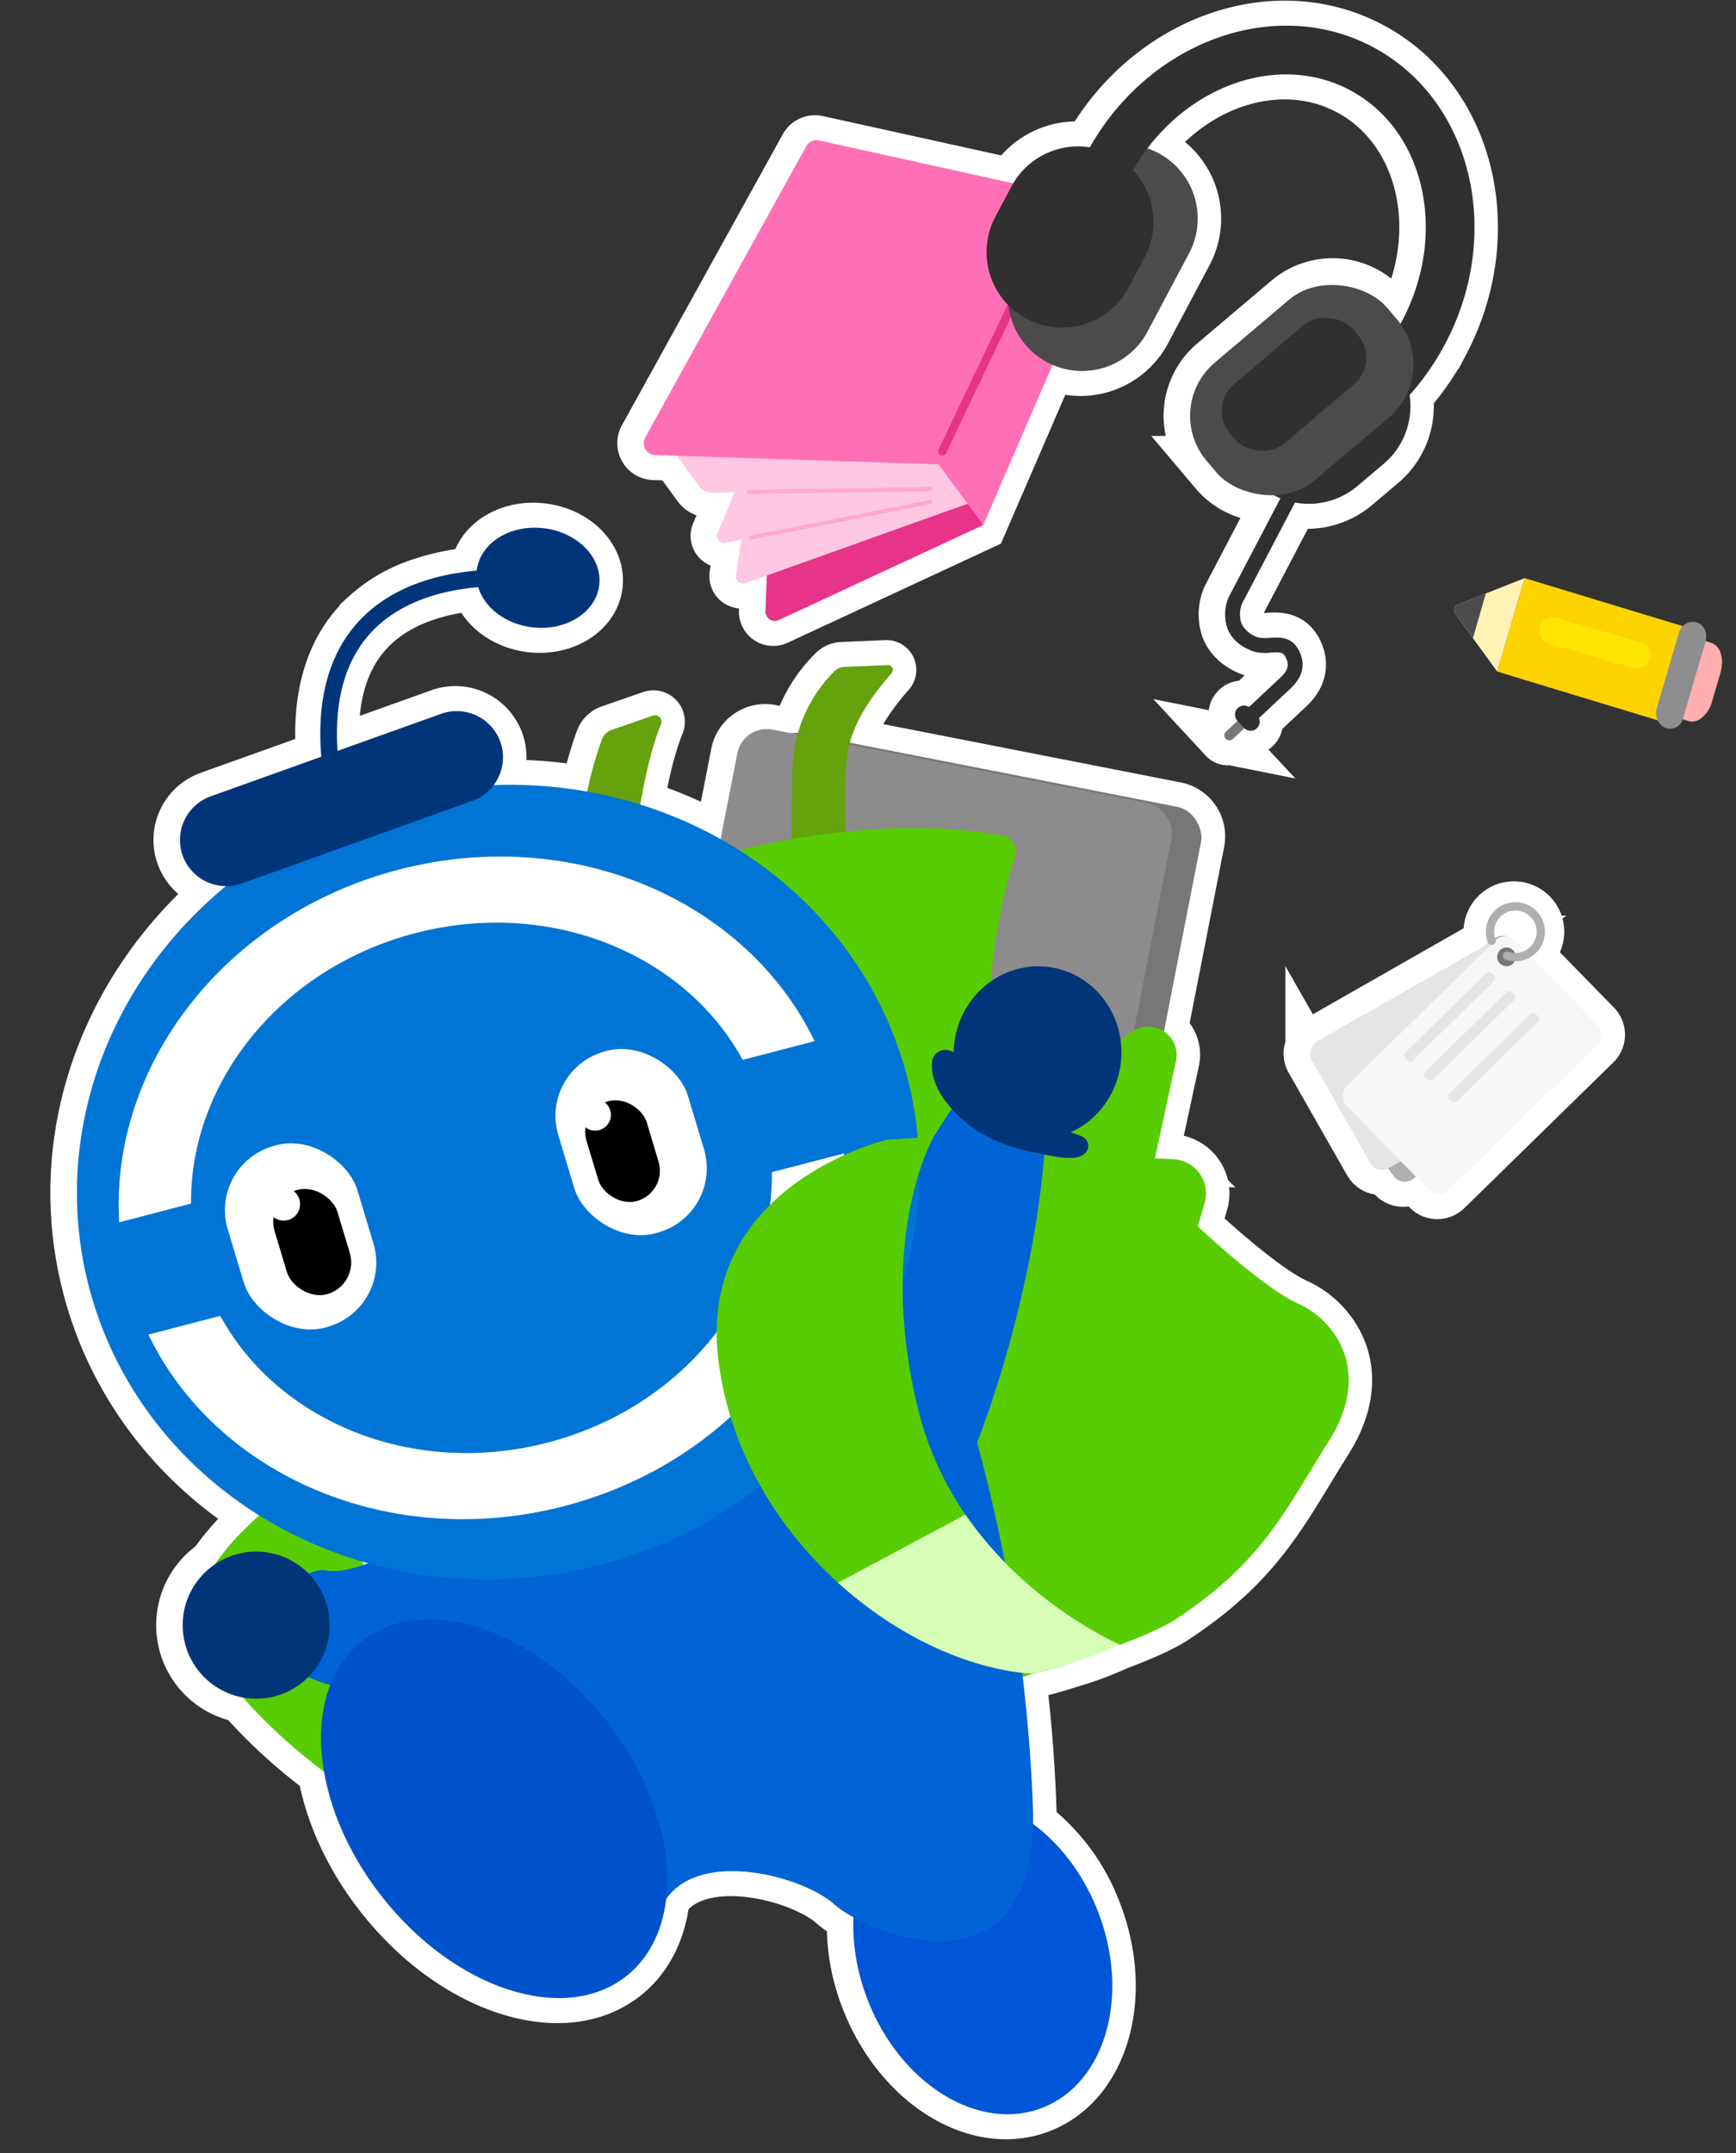<svg xmlns="http://www.w3.org/2000/svg" width="417.103" height="517.039" viewBox="0 0 417.103 517.039"><rect x="0" y="0" width="417.103" height="517.039" fill="#333333" stroke="none"/><g transform="translate(-1079.75 -146.401)"><path d="M190.1,474.382a49.032,49.032,0,0,1-3.51-20.112,25.07,25.07,0,0,1-4.547-3.056c-7.579-6.84-32.044-13.312-40.41-1.375-.9,7.663-4.071,14.224-9.608,18.59-14.863,11.723-41.124,3.208-58.654-19.02-7.581-9.612-12.289-20.214-13.988-30.1A126.213,126.213,0,0,1,39.934,401.5a17.667,17.667,0,0,1-6.768-32,63.322,63.322,0,0,1,10.661-11.729C23.12,344.879,7.663,324.6,2.14,299.711c-7.812-35.207,6.3-70.477,33.619-93.059a11.109,11.109,0,0,1-3.621-21.568l26.915-9.634c-1.181-14.754,2.339-26.1,10.471-33.74A36.578,36.578,0,0,1,82.581,134a55.438,55.438,0,0,1,13.464-2.8c.012-.14.025-.28.042-.42.808-6.566,8.049-11.078,16.173-10.078s14.054,7.132,13.246,13.7-8.049,11.077-16.172,10.078c-6.551-.806-11.677-4.951-12.992-9.968l-.043,0c-7.195.643-17.287,2.837-24.512,9.633-7.189,6.761-10.377,16.9-9.489,30.146l25.245-9.036a11.1,11.1,0,0,1,12.641,17.1,105.711,105.711,0,0,1,22.465,1.571,85.093,85.093,0,0,1,3.508-12.529,3.728,3.728,0,0,1,2.291-2.251l9.927-3.443a1.563,1.563,0,0,1,1.96,2.074c-2.732,6.666-4.329,15.723-4.975,19.257a101.473,101.473,0,0,1,19.3,8.307l4.037-20.607a7.2,7.2,0,0,1,8.45-5.682l4.443.871a7.125,7.125,0,0,1,1.689-.094,33.97,33.97,0,0,1,8.846-14.9A3.337,3.337,0,0,1,184.29,154l10.566-.444a1.163,1.163,0,0,1,.91,1.936c-6.537,7.425-9.02,12.853-10.037,16.711l78.723,15.425a7.2,7.2,0,0,1,5.681,8.45l-8.91,45.47a6.661,6.661,0,0,1,2.858,7.054l-5.062,23.407,4.459.22a8.218,8.218,0,0,1,7.484,10.517l-1.639,5.6s15.605,14.753,24.2,18.593,17.922,16.094,7.316,32.919-15.913,29.079-36.76,42.8c-2.777,1.828-7.436,3.917-13.428,6.168a87.881,87.881,0,0,1-12.25,4.521c-3.224,1.053-6.124,1.787-7.693,2.158-1.133.348-2.286.7-3.451,1.05,1.167,9.66,2.07,20.119,2.452,31.014q.078,2.234.032,4.279a47.39,47.39,0,0,1,15.489,20.739c7.969,20.156,2.088,41.374-13.135,47.392a23.024,23.024,0,0,1-8.5,1.6C210.444,501.583,196.637,490.9,190.1,474.382ZM68.846,369.661q.556-.192,1.092-.392c-.457-.128-.915-.261-1.37-.4Zm256.026-90.05-3.093-3.164-.779.572a3.31,3.31,0,0,1-4.627-.711l-1.326-1.807a3.31,3.31,0,0,1-4.253-1.37l-14.059-24.646a3.31,3.31,0,0,1,1.235-4.514l40.116-22.882,1.843-1.352a6.1,6.1,0,1,1,8.73,3.151L365.389,240a3.31,3.31,0,0,1-.052,4.681l-35.785,34.987a3.309,3.309,0,0,1-4.68-.053ZM276.033,171.249a1.207,1.207,0,0,1,.059-1.706l2.786-2.6-.03-.032a2.164,2.164,0,0,1,2.78-3.279c.742-.7,5.554-5.222,7.354-6.891,2.1-1.948,2.444-3.268,1.365-5.23-.544-.993-1.237-1.093-3.506-.947a11.168,11.168,0,0,1-4.055-.254l-.081-.024c-3.1-1.12-5.181-2.921-6.188-5.353a10.462,10.462,0,0,1,.267-7.763l.038-.068,12.361-23.6q-.454-.184-.9-.392a16.728,16.728,0,0,1-14.519-5.839l-2.327-2.75a16.744,16.744,0,0,1,1.966-23.6l17.858-15.112a16.745,16.745,0,0,1,23.6,1.966l2.327,2.75q.445.526.841,1.078.167-.306.33-.614c11.164-21.024,5.565-45.924-12.479-55.506C289.909,7,269.458,13.322,257.226,29.462a17.822,17.822,0,0,1,10,25.214L257.248,73.47a17.81,17.81,0,0,1-22.817,7.988l-16.644,38.463-49.154,22.828a2.24,2.24,0,0,1-3.19-2.126l.34-8.568L160.7,133.87a1.77,1.77,0,0,1-2.345-1.931l1.291-8.524-3.732.794a1.721,1.721,0,0,1-1.949-2.34l4.064-9.841-5.619.088a3.445,3.445,0,0,1-2.841-1.421l-5.378-7.4-5.213-.169a2.859,2.859,0,0,1-2.408-4.242l38.653-69.9a2.857,2.857,0,0,1,3.118-1.409l46.629,10.284a18.135,18.135,0,0,1,18.4-8.644c14.546-25.651,44.7-36.472,68-24.1,23.756,12.619,31.537,44.632,17.339,71.37a61.5,61.5,0,0,1-8.509,12.216,18.113,18.113,0,0,1-6.219,16.519l-6.282,5.316a18.087,18.087,0,0,1-15.032,3.982l-12.673,24.189a6.834,6.834,0,0,0-.181,4.877,6.456,6.456,0,0,0,4.046,3.32,8.522,8.522,0,0,0,2.741.094c2.174-.14,5.151-.334,6.867,2.791,2.785,5.068-.868,8.454-2.068,9.568-1.852,1.714-6.9,6.466-7.393,6.928a2.165,2.165,0,0,1-3.492,2.42l-2.788,2.6a1.205,1.205,0,0,1-1.706-.059Z" transform="translate(1097.85 152.563)" fill="#777" stroke="#fff" stroke-miterlimit="10" stroke-width="12"/><g transform="translate(1079.75 152.561)"><g transform="translate(0 0)"><rect width="106.346" height="118.483" rx="7.2" transform="matrix(0.981, 0.192, -0.192, 0.981, 185.621, 168.568)" fill="#777"/><rect width="106.346" height="118.483" rx="7.2" transform="matrix(0.981, 0.192, -0.192, 0.981, 178.544, 167.67)" fill="#8c8c8c"/><path d="M-2278.81,3690.222s-25.807,16.7-25.3,31.88,36.94,49.084,63.084,53.638l-23.615-66.794Z" transform="translate(2351.528 -3340.48)" fill="#58cc02"/><g transform="translate(116.118 153.56)"><path d="M-2203.618,3524.061l-9.927,3.442a3.728,3.728,0,0,0-2.292,2.25c-1.261,3.469-3.989,11.739-4.363,19.294-.488,9.876-.854,24.629-.854,24.629l13.9-7.56s-.243-16.672.4-20.056c.548-2.9,2.172-12.784,5.1-19.925A1.563,1.563,0,0,0-2203.618,3524.061Z" transform="translate(2244.341 -3511.916)" fill="#65a20e"/><path d="M-2162.633,3513.53a3.337,3.337,0,0,0-2.166.926,34.434,34.434,0,0,0-10.218,23.875c-.428,16.276,0,20.849,0,20.849l12.924-1.525s-.489-16.519,0-19.751c.464-3.072-.451-9.948,10.937-22.88a1.163,1.163,0,0,0-.91-1.936Z" transform="translate(2249.27 -3513.086)" fill="#65a20e"/><path d="M-2228.911,3569.951s61.213-29,111.654-19.7a3.8,3.8,0,0,1,2.933,4.928c-2.965,8.895-9,32.076-4.857,64.269l33.165-22.166a6.76,6.76,0,0,1,10.364,7.049l-5.062,23.407,4.459.219a8.219,8.219,0,0,1,7.484,10.517l-1.639,5.6s15.606,14.753,24.2,18.593,17.922,16.094,7.315,32.92-15.912,29.079-36.76,42.8-147.772,42.247-147.772,42.247l-18.655-109,7.682-63.279Z" transform="translate(2242.08 -3509.287)" fill="#58cc02"/></g><ellipse cx="29.639" cy="39.244" rx="29.639" ry="39.244" transform="translate(194.14 437.889) rotate(-21.572)" fill="#0056d6"/><path d="M-2259,3716.3s-10.054,5.4-15.826,4.282-21.782,11.17-8.75,22.714,47.662,3.91,47.662,3.91l42.634,52.5c8.192-12.288,32.954-5.771,40.587,1.117s49.337,24.2,47.662-23.644a389.973,389.973,0,0,0-13.406-87.318s14.522-35.932,16.57-75.216l-19.735-9.309s-24.2,34.629-32.767,62.742Z" transform="translate(2353.202 -3349.607)" fill="#0064d6"/><ellipse cx="34.275" cy="51.257" rx="34.275" ry="51.257" transform="matrix(0.785, -0.619, 0.619, 0.785, 60.097, 409.166)" fill="#0052cc"/><ellipse cx="17.664" cy="17.664" rx="17.664" ry="17.664" transform="translate(43.89 366.459)" fill="#01357a"/><ellipse cx="101.487" cy="95.115" rx="101.487" ry="95.115" transform="translate(0 206.857) rotate(-12.511)" fill="#0075d6"/><ellipse cx="20.83" cy="20.141" rx="20.83" ry="20.141" transform="translate(226.761 264.931) rotate(-82.985)" fill="#01357a"/><path d="M-2109.987,3622.346c-3.041.525-7.589-.7-9.243-1a41.551,41.551,0,0,1-14.037-5.007c-5.168-3.109-12.059-10.07-11.443-16.743a3.176,3.176,0,0,1,3.837-3c3.39.657,4.105,4.527,5.8,6.949,3.908,5.582,10.736,8.739,16.954,10.989,2.9,1.049,5.987,1.426,8.854,2.51C-2105.995,3618.281-2106.834,3621.8-2109.987,3622.346Z" transform="translate(2368.663 -3350.554)" fill="#01357a"/><path d="M-2249.936,3573c32.377-8.432,64.758,4.914,78.687,30.43l17.271-4.5c-16.391-33.927-58.161-52.058-99.928-41.181s-69.39,47.075-67.153,84.688l17.271-4.5C-2304.074,3608.875-2282.314,3581.432-2249.936,3573Z" transform="translate(2349.693 -3355.062)" fill="#fff"/><path d="M-2218.776,3688.414c-32.378,8.43-64.758-4.915-78.687-30.43l-17.271,4.5c16.391,33.928,58.16,52.058,99.928,41.182s69.39-47.076,67.152-84.687l-17.271,4.5C-2164.639,3652.541-2186.4,3679.982-2218.776,3688.414Z" transform="translate(2350.387 -3348.141)" fill="#fff"/><g transform="translate(50.113 264.363)"><rect width="32.538" height="45.334" rx="16" transform="translate(0 9.377) rotate(-16.75)" fill="#fff"/><rect width="15.797" height="26.043" rx="7.898" transform="translate(13.582 17.558) rotate(-16.749)"/><path d="M-2281.515,3631.848a3.95,3.95,0,0,1-2.645,4.92,3.948,3.948,0,0,1-4.919-2.643,3.949,3.949,0,0,1,2.643-4.92A3.952,3.952,0,0,1-2281.515,3631.848Z" transform="translate(2303.334 -3614.329)" fill="#fff"/></g><g transform="translate(129.527 241.714)"><rect width="32.538" height="45.334" rx="16" transform="translate(-0.001 9.377) rotate(-16.75)" fill="#fff"/><rect width="15.133" height="24.949" rx="7.567" transform="translate(9.2 18.806) rotate(-16.754)"/><path d="M-2215.991,3611.593a3.785,3.785,0,0,1-2.532,4.714,3.784,3.784,0,0,1-4.713-2.534,3.783,3.783,0,0,1,2.532-4.713A3.784,3.784,0,0,1-2215.991,3611.593Z" transform="translate(2233.082 -3592.824)" fill="#fff"/></g><g transform="translate(43.239 118.89)"><path d="M-2300.52,3543.539l55.406-19.832a11.141,11.141,0,0,1,14.2,6.717,11.142,11.142,0,0,1-6.717,14.205l-55.406,19.831a11.143,11.143,0,0,1-14.205-6.716A11.145,11.145,0,0,1-2300.52,3543.539Z" transform="translate(2307.884 -3477.343)" fill="#01357a"/><ellipse cx="11.978" cy="14.821" rx="11.978" ry="14.821" transform="translate(69.851 23.776) rotate(-82.985)" fill="#01357a"/><path d="M-2225.328,3494.693s-54.9-8.67-50,43.249" transform="translate(2311.351 -3480.452)" fill="none" stroke="#01357a" stroke-miterlimit="10" stroke-width="4"/></g><path d="M-2148.211,3612.037" transform="translate(2368.291 -3348.887)" fill="#01357a"/><g transform="translate(172.184 266.827)"><path d="M-2150.563,3616.092s-45.561,10.661-40.5,52.73,43.672,73.189,75.367,75.494c0,0,14.048-2.954,20.747-7.924,0,0-38.373-14.912-48.253-56.188s3.9-64.847,3.9-64.847Z" transform="translate(2191.457 -3615.357)" fill="#58cc02"/><path d="M-2097.341,3728.542s-22.21-9.427-37.176-31.243l-30.609,16.338c14.052,12.756,31.142,20.745,46.6,21.869C-2118.529,3735.506-2104.962,3732.269-2097.341,3728.542Z" transform="translate(2194.288 -3606.546)" fill="#d7ffb8"/></g><g transform="translate(154.678 27.512)"><path d="M-2178.906,3457.217l-1.966,49.51a2.246,2.246,0,0,0,3.19,2.126l49.155-22.828-21.242-33.074a2.247,2.247,0,0,0-2.17-1.015l-25,3.141A2.244,2.244,0,0,0-2178.906,3457.217Z" transform="translate(2210.101 -3393.614)" fill="#e7338a"/><path d="M-2182.026,3463l-5.24,34.6a1.77,1.77,0,0,0,2.346,1.932l55.841-19.952a1.77,1.77,0,0,0,.85-2.69l-14.286-20.169a1.77,1.77,0,0,0-1.711-.727l-36.315,5.518A1.769,1.769,0,0,0-2182.026,3463Z" transform="translate(2209.411 -3393.177)" fill="#ffc7e2"/><path d="M-2182.214,3465.869l-9.005,21.8a1.721,1.721,0,0,0,1.948,2.34l61.285-13.034a1.721,1.721,0,0,0,1.115-2.572l-11.358-18.852a1.722,1.722,0,0,0-1.886-.783l-40.922,10.085A1.719,1.719,0,0,0-2182.214,3465.869Z" transform="translate(2208.974 -3393.313)" fill="#ffc7e2"/><path d="M-2203.137,3463.938l8.789,12.1a3.445,3.445,0,0,0,2.842,1.421l66.151-1.033-20.736-17.406Z" transform="translate(2207.707 -3392.851)" fill="#ffc7e2"/><path d="M-2106.157,3412.769l10.358,9.841-29.89,69.076-10.753-14.581-68.051-2.217a2.86,2.86,0,0,1-2.409-4.242l38.653-69.9a2.859,2.859,0,0,1,3.118-1.409l57.621,12.709A2.866,2.866,0,0,1-2106.157,3412.769Z" transform="translate(2207.263 -3399.274)" fill="#ff6fb5"/><line y1="58.505" x2="27.886" transform="translate(71.732 16.228)" fill="none" stroke="#e7338a" stroke-linecap="round" stroke-miterlimit="10" stroke-width="2"/><line y1="0.683" x2="43.695" transform="translate(25.168 83.783)" fill="none" stroke="#ffa7d2" stroke-linecap="round" stroke-miterlimit="10" stroke-width="1"/><line y1="8.534" x2="43.113" transform="translate(25.749 86.879)" fill="none" stroke="#ffa7d2" stroke-linecap="round" stroke-miterlimit="10" stroke-width="1"/></g><g transform="translate(313.56 211.497)"><rect width="34.994" height="56.665" rx="3.31" transform="matrix(0.591, 0.806, -0.806, 0.591, 48.228, 5.75)" fill="#afafaf"/><rect width="34.994" height="56.665" rx="3.31" transform="matrix(0.495, 0.869, -0.869, 0.495, 49.22, 6.038)" fill="#e5e5e5"/><rect width="34.994" height="56.665" rx="3.31" transform="translate(48.144 5.847) rotate(45.646)" fill="#f7f7f7"/><rect width="2.616" height="29.138" rx="0.907" transform="matrix(0.699, 0.715, -0.715, 0.699, 44.25, 15.4)" fill="#e5e5e5"/><rect width="2.616" height="29.138" rx="0.907" transform="translate(49.08 19.978) rotate(45.646)" fill="#e5e5e5"/><rect width="2.616" height="29.138" rx="0.907" transform="translate(54.827 25.199) rotate(45.646)" fill="#e5e5e5"/><ellipse cx="2.255" cy="2.255" rx="2.255" ry="2.255" transform="translate(46.153 9.874)" fill="#777"/><path d="M-2023.275,3573.67a6.076,6.076,0,0,1-.052-4.206,6.094,6.094,0,0,1,7.778-3.716,6.1,6.1,0,0,1,3.717,7.778,6.073,6.073,0,0,1-2.726,3.263,6.078,6.078,0,0,1-5.053.453" transform="translate(2068.12 -3565.398)" fill="none" stroke="#afafaf" stroke-linecap="round" stroke-miterlimit="10" stroke-width="2"/></g><g transform="translate(237.031)"><path d="M-2076.328,3525.177h0a1.207,1.207,0,0,1-.06,1.706l-2.893,2.7a1.206,1.206,0,0,1-1.706-.06h0a1.207,1.207,0,0,1,.06-1.707l2.892-2.7A1.208,1.208,0,0,1-2076.328,3525.177Z" transform="translate(2138.453 -3358.267)" fill="#777"/><path d="M-2078.311,3522.439h0a2.164,2.164,0,0,1,3.059.109l1.6,1.719a2.165,2.165,0,0,1-.108,3.059h0a2.165,2.165,0,0,1-3.059-.107l-1.6-1.72A2.164,2.164,0,0,1-2078.311,3522.439Z" transform="translate(2138.701 -3358.583)" fill="#303030"/><path d="M-2073.057,3529.868l-2.448-2.6c.055-.052,5.508-5.18,7.45-6.983,2.1-1.947,2.444-3.267,1.365-5.23-.545-.992-1.237-1.093-3.507-.947a11.164,11.164,0,0,1-4.055-.254l-.081-.024c-3.1-1.12-5.181-2.92-6.188-5.353a10.46,10.46,0,0,1,.267-7.764l.038-.069,13.039-24.895,3.163,1.658-13.018,24.846a6.836,6.836,0,0,0-.18,4.878,6.456,6.456,0,0,0,4.046,3.32,8.533,8.533,0,0,0,2.742.093c2.174-.141,5.15-.333,6.867,2.791,2.784,5.068-.868,8.454-2.068,9.568C-2067.563,3524.7-2073,3529.818-2073.057,3529.868Z" transform="translate(2138.471 -3363.54)" fill="#303030"/><path d="M-2092.124,3402.264h0a17.809,17.809,0,0,1,7.378,24.08l-9.978,18.793a17.808,17.808,0,0,1-24.08,7.38h0a17.809,17.809,0,0,1-7.378-24.08l9.978-18.795A17.808,17.808,0,0,1-2092.124,3402.264Z" transform="translate(2133.405 -3371.665)" fill="#4b4b4b"/><path d="M-2034.409,3464.042l-8.577-8.007a49.685,49.685,0,0,0,7.545-10.609c11.164-21.024,5.565-45.924-12.479-55.505s-41.807-.274-52.975,20.75l-10.359-5.5c14.2-26.736,45.079-38.229,68.835-25.611s31.537,44.632,17.339,71.37A61.46,61.46,0,0,1-2034.409,3464.042Z" transform="translate(2135.234 -3374.433)" fill="#303030"/><path d="M-2041.109,3447.006h0a18.124,18.124,0,0,1-2.128,25.543l-6.282,5.316a18.124,18.124,0,0,1-25.543-2.128h0a18.124,18.124,0,0,1,2.128-25.542l6.282-5.315A18.123,18.123,0,0,1-2041.109,3447.006Z" transform="translate(2138.664 -3367.321)" fill="#303030"/><rect width="56.883" height="37.091" rx="16.745" transform="matrix(0.763, -0.646, 0.646, 0.763, 42.058, 91.742)" fill="#4b4b4b"/><path d="M-2102.419,3402.739h0a18.123,18.123,0,0,1,7.507,24.507l-3.858,7.267a18.125,18.125,0,0,1-24.507,7.508h0a18.124,18.124,0,0,1-7.507-24.507l3.858-7.268A18.124,18.124,0,0,1-2102.419,3402.739Z" transform="translate(2132.906 -3371.618)" fill="#303030"/><rect width="38.762" height="18.671" rx="8.429" transform="matrix(0.763, -0.646, 0.646, 0.763, 53.05, 91.524)" fill="#303030"/></g></g><g transform="matrix(0.259, 0.966, -0.966, 0.259, 405.767, 122.096)"><path d="M0,38.29,23.837,0,43.8,12.173,19.967,50.463Z" transform="translate(0 2.55)" fill="#ffd300"/><path d="M1.549,24.084a3.216,3.216,0,0,1-1.088-4.4L11.471,1.519A3.166,3.166,0,0,1,15.835.469a3.217,3.217,0,0,1,1.088,4.405L5.913,23.034A3.166,3.166,0,0,1,1.549,24.084Z" transform="translate(10.755 16.232)" fill="#ffe600"/><path d="M0,4.38,1.63,1.636C3.157-.549,6.153-.351,8.908,1.088l6.165,3.757c2.755,1.44,4.809,4.8,3.282,6.984l-1.762,2.664Z" transform="translate(24.921 0)" fill="#ffafaf"/><path d="M.534,1.374C1.554-.185,3.666-.382,5.447.6l16.278,9.92a3.235,3.235,0,0,1,1.378,4.6,3.872,3.872,0,0,1-5.071,1.038L1.753,6.245A3.478,3.478,0,0,1,.534,1.374Z" transform="translate(20.514 2.195)" fill="#8e8e8e"/><path d="M0,0,1.978,17.178A1.423,1.423,0,0,0,3.9,18.344l16.066-6.171Z" transform="translate(0 40.84)" fill="#fff2b4"/><g transform="translate(1.146 50.792)"><path d="M.832,7.226A1.423,1.423,0,0,0,2.756,8.392L9.569,5.774,0,0Z" fill="#4c4c4c"/></g></g></g></g></svg>